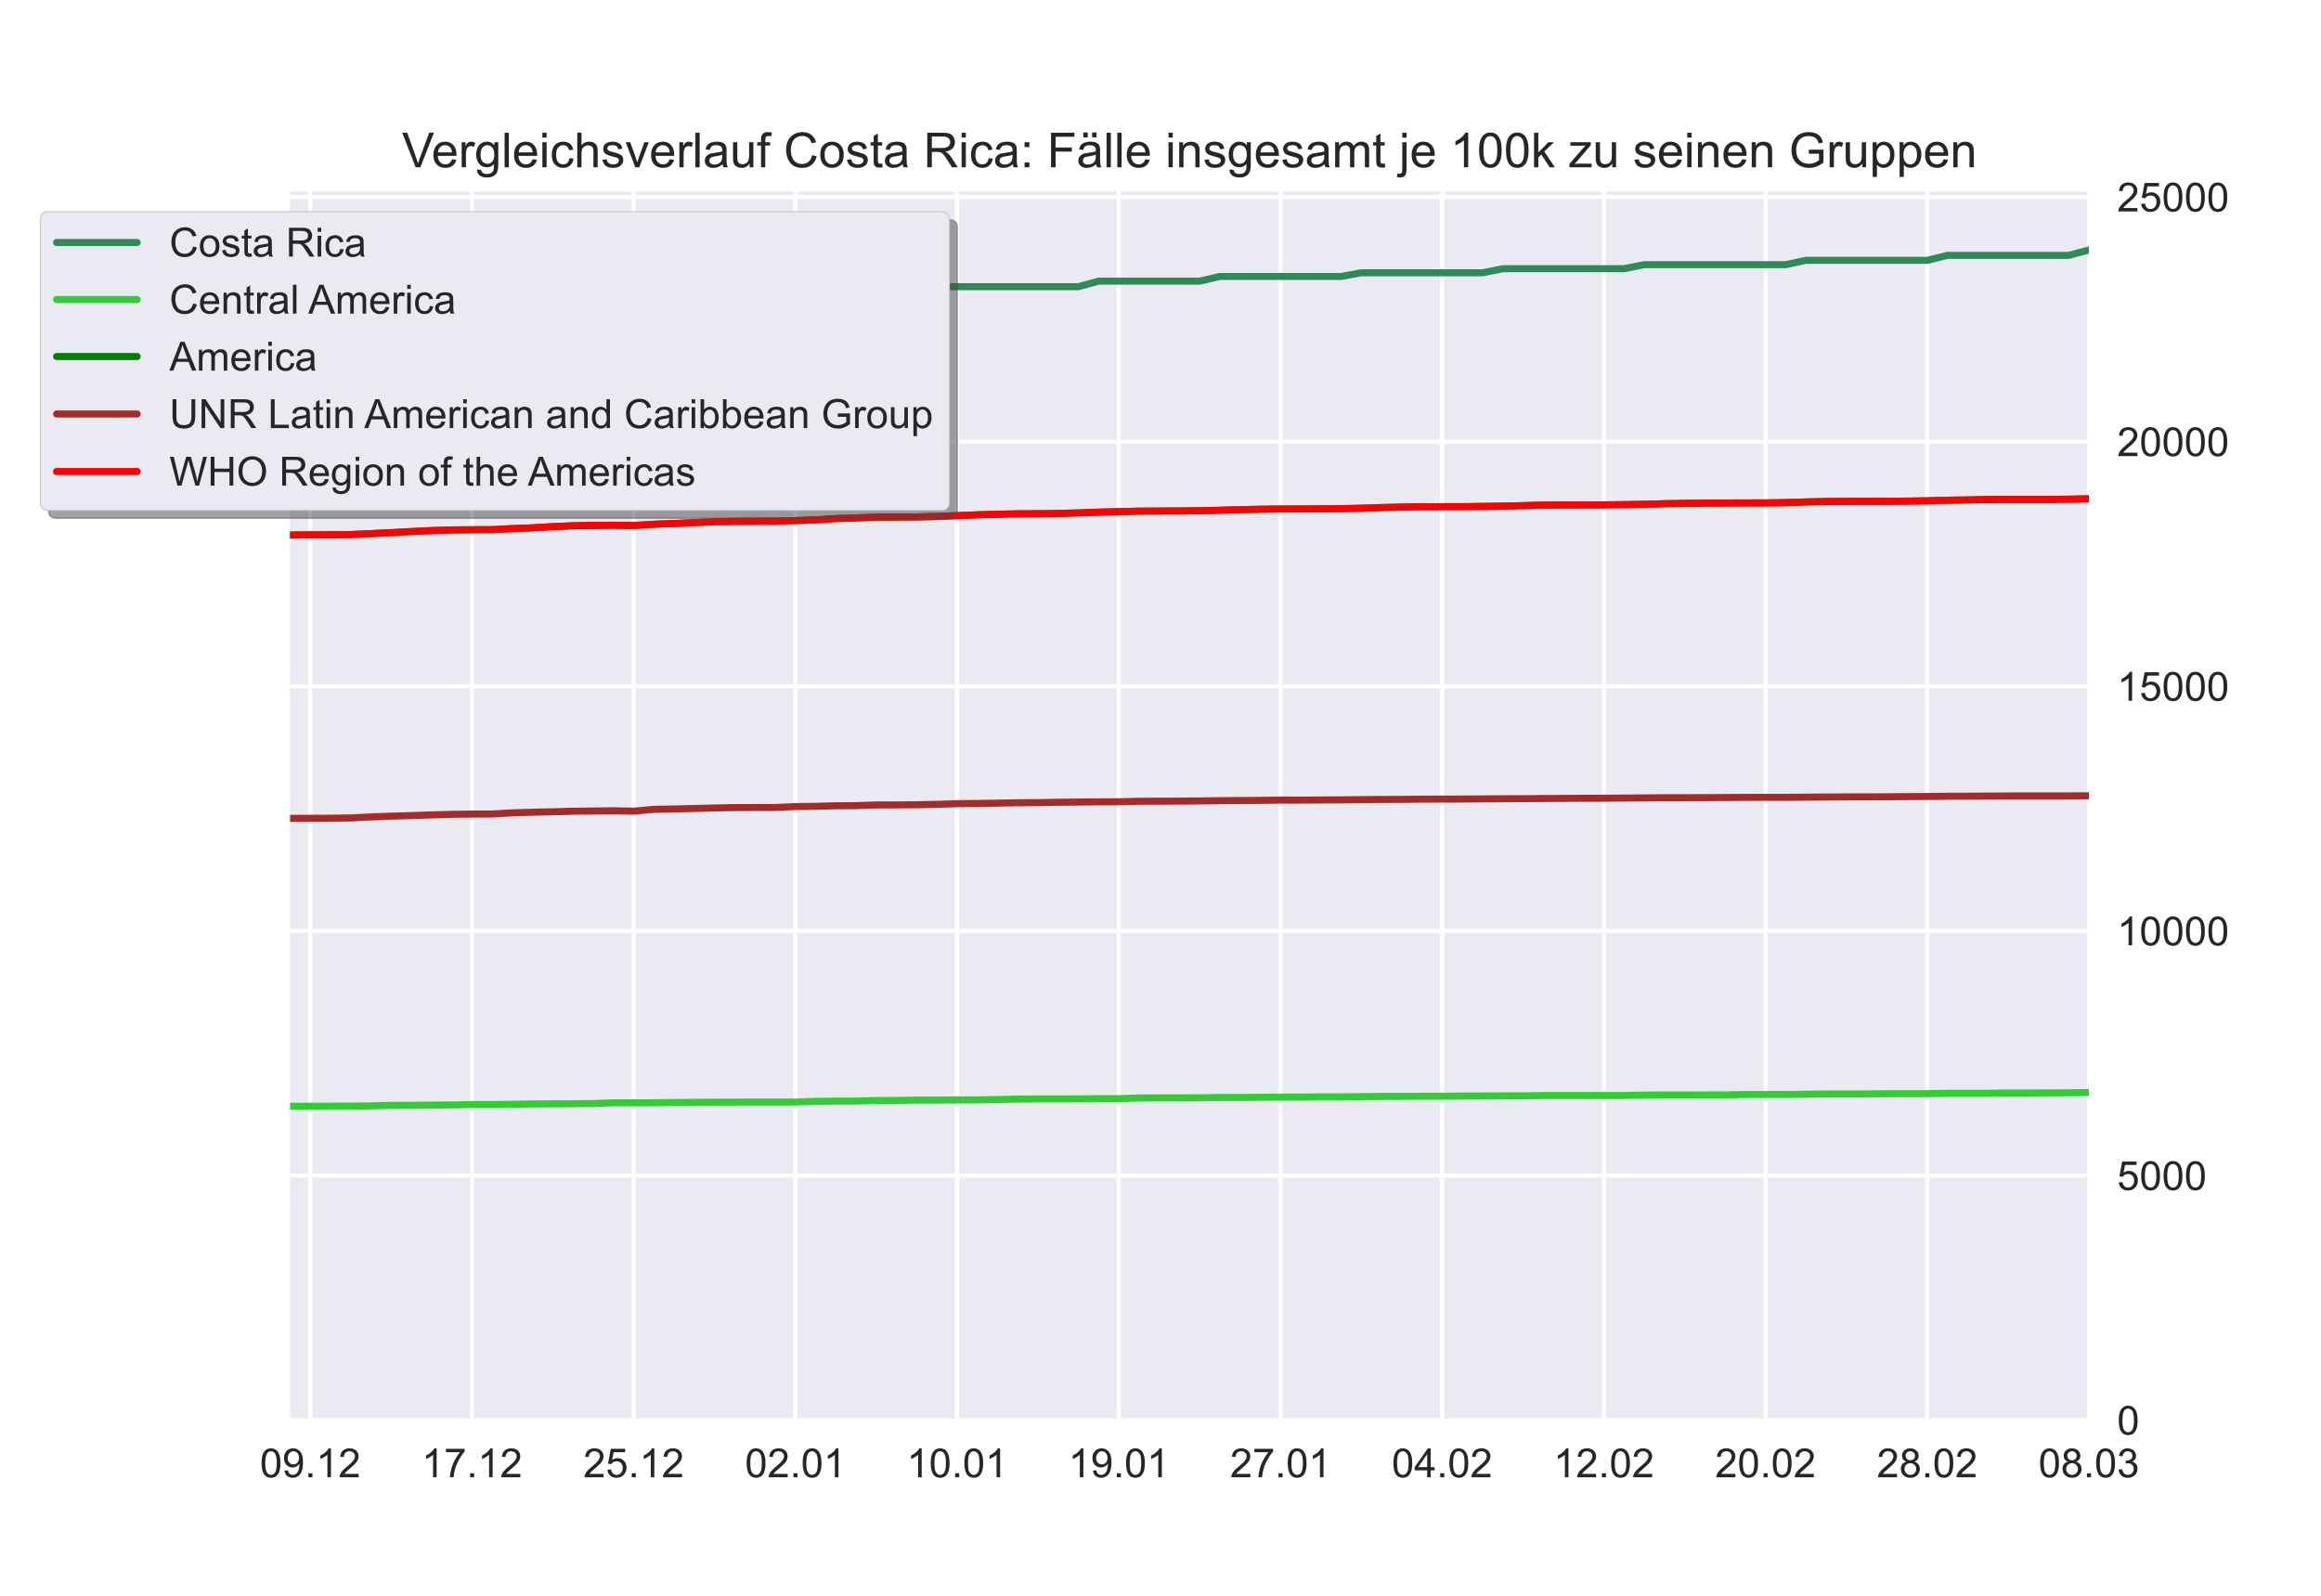 <?xml version="1.0" encoding="utf-8" standalone="no"?>
<!DOCTYPE svg PUBLIC "-//W3C//DTD SVG 1.1//EN"
  "http://www.w3.org/Graphics/SVG/1.1/DTD/svg11.dtd">
<!-- Created with matplotlib (https://matplotlib.org/) -->
<svg height="396pt" version="1.1" viewBox="0 0 576 396" width="576pt" xmlns="http://www.w3.org/2000/svg" xmlns:xlink="http://www.w3.org/1999/xlink">
 <defs>
  <style type="text/css">*{stroke-linecap:butt;stroke-linejoin:round;}</style>
 </defs>
 <g id="figure_1">
  <g id="patch_1">
   <path d="M 0 396 
L 576 396 
L 576 0 
L 0 0 
z
" style="fill:#ffffff;"/>
  </g>
  <g id="axes_1">
   <g id="patch_2">
    <path d="M 72 352.44 
L 518.4 352.44 
L 518.4 47.52 
L 72 47.52 
z
" style="fill:#eaeaf2;"/>
   </g>
   <g id="matplotlib.axis_1">
    <g id="xtick_1">
     <g id="line2d_1">
      <path clip-path="url(#paf684319ea)" d="M 77.016 352.44 
L 77.016 47.52 
" style="fill:none;stroke:#ffffff;stroke-linecap:round;"/>
     </g>
     <g id="line2d_2"/>
     <g id="text_1">
      <!-- 09.12 -->
      <g style="fill:#262626;" transform="translate(64.505 366.598)scale(0.1 -0.1)">
       <defs>
        <path d="M 4.156 35.297 
Q 4.156 48 6.766 55.734 
Q 9.375 63.484 14.516 67.672 
Q 19.672 71.875 27.484 71.875 
Q 33.25 71.875 37.594 69.547 
Q 41.938 67.234 44.766 62.859 
Q 47.609 58.5 49.219 52.219 
Q 50.828 45.953 50.828 35.297 
Q 50.828 22.703 48.234 14.969 
Q 45.656 7.234 40.5 3 
Q 35.359 -1.219 27.484 -1.219 
Q 17.141 -1.219 11.234 6.203 
Q 4.156 15.141 4.156 35.297 
z
M 13.188 35.297 
Q 13.188 17.672 17.312 11.828 
Q 21.438 6 27.484 6 
Q 33.547 6 37.672 11.859 
Q 41.797 17.719 41.797 35.297 
Q 41.797 52.984 37.672 58.781 
Q 33.547 64.594 27.391 64.594 
Q 21.344 64.594 17.719 59.469 
Q 13.188 52.938 13.188 35.297 
z
" id="ArialMT-48"/>
        <path d="M 5.469 16.547 
L 13.922 17.328 
Q 14.984 11.375 18.016 8.688 
Q 21.047 6 25.781 6 
Q 29.828 6 32.875 7.859 
Q 35.938 9.719 37.891 12.812 
Q 39.844 15.922 41.156 21.188 
Q 42.484 26.469 42.484 31.938 
Q 42.484 32.516 42.438 33.688 
Q 39.797 29.5 35.234 26.875 
Q 30.672 24.266 25.344 24.266 
Q 16.453 24.266 10.297 30.703 
Q 4.156 37.156 4.156 47.703 
Q 4.156 58.594 10.578 65.234 
Q 17 71.875 26.656 71.875 
Q 33.641 71.875 39.422 68.109 
Q 45.219 64.359 48.219 57.391 
Q 51.219 50.438 51.219 37.25 
Q 51.219 23.531 48.234 15.406 
Q 45.266 7.281 39.375 3.031 
Q 33.5 -1.219 25.594 -1.219 
Q 17.188 -1.219 11.859 3.438 
Q 6.547 8.109 5.469 16.547 
z
M 41.453 48.141 
Q 41.453 55.719 37.422 60.156 
Q 33.406 64.594 27.734 64.594 
Q 21.875 64.594 17.531 59.812 
Q 13.188 55.031 13.188 47.406 
Q 13.188 40.578 17.312 36.297 
Q 21.438 32.031 27.484 32.031 
Q 33.594 32.031 37.516 36.297 
Q 41.453 40.578 41.453 48.141 
z
" id="ArialMT-57"/>
        <path d="M 9.078 0 
L 9.078 10.016 
L 19.094 10.016 
L 19.094 0 
z
" id="ArialMT-46"/>
        <path d="M 37.25 0 
L 28.469 0 
L 28.469 56 
Q 25.297 52.984 20.141 49.953 
Q 14.984 46.922 10.891 45.406 
L 10.891 53.906 
Q 18.266 57.375 23.781 62.297 
Q 29.297 67.234 31.594 71.875 
L 37.25 71.875 
z
" id="ArialMT-49"/>
        <path d="M 50.344 8.453 
L 50.344 0 
L 3.031 0 
Q 2.938 3.172 4.047 6.109 
Q 5.859 10.938 9.828 15.625 
Q 13.812 20.312 21.344 26.469 
Q 33.016 36.031 37.109 41.625 
Q 41.219 47.219 41.219 52.203 
Q 41.219 57.422 37.469 61 
Q 33.734 64.594 27.734 64.594 
Q 21.391 64.594 17.578 60.781 
Q 13.766 56.984 13.719 50.25 
L 4.688 51.172 
Q 5.609 61.281 11.656 66.578 
Q 17.719 71.875 27.938 71.875 
Q 38.234 71.875 44.234 66.156 
Q 50.25 60.453 50.25 52 
Q 50.25 47.703 48.484 43.547 
Q 46.734 39.406 42.656 34.812 
Q 38.578 30.219 29.109 22.219 
Q 21.188 15.578 18.938 13.203 
Q 16.703 10.844 15.234 8.453 
z
" id="ArialMT-50"/>
       </defs>
       <use xlink:href="#ArialMT-48"/>
       <use x="55.615" xlink:href="#ArialMT-57"/>
       <use x="111.23" xlink:href="#ArialMT-46"/>
       <use x="139.014" xlink:href="#ArialMT-49"/>
       <use x="194.629" xlink:href="#ArialMT-50"/>
      </g>
     </g>
    </g>
    <g id="xtick_2">
     <g id="line2d_3">
      <path clip-path="url(#paf684319ea)" d="M 117.142 352.44 
L 117.142 47.52 
" style="fill:none;stroke:#ffffff;stroke-linecap:round;"/>
     </g>
     <g id="line2d_4"/>
     <g id="text_2">
      <!-- 17.12 -->
      <g style="fill:#262626;" transform="translate(104.631 366.598)scale(0.1 -0.1)">
       <defs>
        <path d="M 4.734 62.203 
L 4.734 70.656 
L 51.078 70.656 
L 51.078 63.812 
Q 44.234 56.547 37.516 44.484 
Q 30.812 32.422 27.156 19.672 
Q 24.516 10.688 23.781 0 
L 14.75 0 
Q 14.891 8.453 18.062 20.406 
Q 21.234 32.375 27.172 43.484 
Q 33.109 54.594 39.797 62.203 
z
" id="ArialMT-55"/>
       </defs>
       <use xlink:href="#ArialMT-49"/>
       <use x="55.615" xlink:href="#ArialMT-55"/>
       <use x="111.23" xlink:href="#ArialMT-46"/>
       <use x="139.014" xlink:href="#ArialMT-49"/>
       <use x="194.629" xlink:href="#ArialMT-50"/>
      </g>
     </g>
    </g>
    <g id="xtick_3">
     <g id="line2d_5">
      <path clip-path="url(#paf684319ea)" d="M 157.267 352.44 
L 157.267 47.52 
" style="fill:none;stroke:#ffffff;stroke-linecap:round;"/>
     </g>
     <g id="line2d_6"/>
     <g id="text_3">
      <!-- 25.12 -->
      <g style="fill:#262626;" transform="translate(144.756 366.598)scale(0.1 -0.1)">
       <defs>
        <path d="M 4.156 18.75 
L 13.375 19.531 
Q 14.406 12.797 18.141 9.391 
Q 21.875 6 27.156 6 
Q 33.5 6 37.891 10.781 
Q 42.281 15.578 42.281 23.484 
Q 42.281 31 38.062 35.344 
Q 33.844 39.703 27 39.703 
Q 22.75 39.703 19.328 37.766 
Q 15.922 35.844 13.969 32.766 
L 5.719 33.844 
L 12.641 70.609 
L 48.25 70.609 
L 48.25 62.203 
L 19.672 62.203 
L 15.828 42.969 
Q 22.266 47.469 29.344 47.469 
Q 38.719 47.469 45.156 40.969 
Q 51.609 34.469 51.609 24.266 
Q 51.609 14.547 45.953 7.469 
Q 39.062 -1.219 27.156 -1.219 
Q 17.391 -1.219 11.203 4.25 
Q 5.031 9.719 4.156 18.75 
z
" id="ArialMT-53"/>
       </defs>
       <use xlink:href="#ArialMT-50"/>
       <use x="55.615" xlink:href="#ArialMT-53"/>
       <use x="111.23" xlink:href="#ArialMT-46"/>
       <use x="139.014" xlink:href="#ArialMT-49"/>
       <use x="194.629" xlink:href="#ArialMT-50"/>
      </g>
     </g>
    </g>
    <g id="xtick_4">
     <g id="line2d_7">
      <path clip-path="url(#paf684319ea)" d="M 197.393 352.44 
L 197.393 47.52 
" style="fill:none;stroke:#ffffff;stroke-linecap:round;"/>
     </g>
     <g id="line2d_8"/>
     <g id="text_4">
      <!-- 02.01 -->
      <g style="fill:#262626;" transform="translate(184.882 366.598)scale(0.1 -0.1)">
       <use xlink:href="#ArialMT-48"/>
       <use x="55.615" xlink:href="#ArialMT-50"/>
       <use x="111.23" xlink:href="#ArialMT-46"/>
       <use x="139.014" xlink:href="#ArialMT-48"/>
       <use x="194.629" xlink:href="#ArialMT-49"/>
      </g>
     </g>
    </g>
    <g id="xtick_5">
     <g id="line2d_9">
      <path clip-path="url(#paf684319ea)" d="M 237.519 352.44 
L 237.519 47.52 
" style="fill:none;stroke:#ffffff;stroke-linecap:round;"/>
     </g>
     <g id="line2d_10"/>
     <g id="text_5">
      <!-- 10.01 -->
      <g style="fill:#262626;" transform="translate(225.008 366.598)scale(0.1 -0.1)">
       <use xlink:href="#ArialMT-49"/>
       <use x="55.615" xlink:href="#ArialMT-48"/>
       <use x="111.23" xlink:href="#ArialMT-46"/>
       <use x="139.014" xlink:href="#ArialMT-48"/>
       <use x="194.629" xlink:href="#ArialMT-49"/>
      </g>
     </g>
    </g>
    <g id="xtick_6">
     <g id="line2d_11">
      <path clip-path="url(#paf684319ea)" d="M 277.645 352.44 
L 277.645 47.52 
" style="fill:none;stroke:#ffffff;stroke-linecap:round;"/>
     </g>
     <g id="line2d_12"/>
     <g id="text_6">
      <!-- 19.01 -->
      <g style="fill:#262626;" transform="translate(265.134 366.598)scale(0.1 -0.1)">
       <use xlink:href="#ArialMT-49"/>
       <use x="55.615" xlink:href="#ArialMT-57"/>
       <use x="111.23" xlink:href="#ArialMT-46"/>
       <use x="139.014" xlink:href="#ArialMT-48"/>
       <use x="194.629" xlink:href="#ArialMT-49"/>
      </g>
     </g>
    </g>
    <g id="xtick_7">
     <g id="line2d_13">
      <path clip-path="url(#paf684319ea)" d="M 317.771 352.44 
L 317.771 47.52 
" style="fill:none;stroke:#ffffff;stroke-linecap:round;"/>
     </g>
     <g id="line2d_14"/>
     <g id="text_7">
      <!-- 27.01 -->
      <g style="fill:#262626;" transform="translate(305.26 366.598)scale(0.1 -0.1)">
       <use xlink:href="#ArialMT-50"/>
       <use x="55.615" xlink:href="#ArialMT-55"/>
       <use x="111.23" xlink:href="#ArialMT-46"/>
       <use x="139.014" xlink:href="#ArialMT-48"/>
       <use x="194.629" xlink:href="#ArialMT-49"/>
      </g>
     </g>
    </g>
    <g id="xtick_8">
     <g id="line2d_15">
      <path clip-path="url(#paf684319ea)" d="M 357.897 352.44 
L 357.897 47.52 
" style="fill:none;stroke:#ffffff;stroke-linecap:round;"/>
     </g>
     <g id="line2d_16"/>
     <g id="text_8">
      <!-- 04.02 -->
      <g style="fill:#262626;" transform="translate(345.386 366.598)scale(0.1 -0.1)">
       <defs>
        <path d="M 32.328 0 
L 32.328 17.141 
L 1.266 17.141 
L 1.266 25.203 
L 33.938 71.578 
L 41.109 71.578 
L 41.109 25.203 
L 50.781 25.203 
L 50.781 17.141 
L 41.109 17.141 
L 41.109 0 
z
M 32.328 25.203 
L 32.328 57.469 
L 9.906 25.203 
z
" id="ArialMT-52"/>
       </defs>
       <use xlink:href="#ArialMT-48"/>
       <use x="55.615" xlink:href="#ArialMT-52"/>
       <use x="111.23" xlink:href="#ArialMT-46"/>
       <use x="139.014" xlink:href="#ArialMT-48"/>
       <use x="194.629" xlink:href="#ArialMT-50"/>
      </g>
     </g>
    </g>
    <g id="xtick_9">
     <g id="line2d_17">
      <path clip-path="url(#paf684319ea)" d="M 398.022 352.44 
L 398.022 47.52 
" style="fill:none;stroke:#ffffff;stroke-linecap:round;"/>
     </g>
     <g id="line2d_18"/>
     <g id="text_9">
      <!-- 12.02 -->
      <g style="fill:#262626;" transform="translate(385.512 366.598)scale(0.1 -0.1)">
       <use xlink:href="#ArialMT-49"/>
       <use x="55.615" xlink:href="#ArialMT-50"/>
       <use x="111.23" xlink:href="#ArialMT-46"/>
       <use x="139.014" xlink:href="#ArialMT-48"/>
       <use x="194.629" xlink:href="#ArialMT-50"/>
      </g>
     </g>
    </g>
    <g id="xtick_10">
     <g id="line2d_19">
      <path clip-path="url(#paf684319ea)" d="M 438.148 352.44 
L 438.148 47.52 
" style="fill:none;stroke:#ffffff;stroke-linecap:round;"/>
     </g>
     <g id="line2d_20"/>
     <g id="text_10">
      <!-- 20.02 -->
      <g style="fill:#262626;" transform="translate(425.637 366.598)scale(0.1 -0.1)">
       <use xlink:href="#ArialMT-50"/>
       <use x="55.615" xlink:href="#ArialMT-48"/>
       <use x="111.23" xlink:href="#ArialMT-46"/>
       <use x="139.014" xlink:href="#ArialMT-48"/>
       <use x="194.629" xlink:href="#ArialMT-50"/>
      </g>
     </g>
    </g>
    <g id="xtick_11">
     <g id="line2d_21">
      <path clip-path="url(#paf684319ea)" d="M 478.274 352.44 
L 478.274 47.52 
" style="fill:none;stroke:#ffffff;stroke-linecap:round;"/>
     </g>
     <g id="line2d_22"/>
     <g id="text_11">
      <!-- 28.02 -->
      <g style="fill:#262626;" transform="translate(465.763 366.598)scale(0.1 -0.1)">
       <defs>
        <path d="M 17.672 38.812 
Q 12.203 40.828 9.562 44.531 
Q 6.938 48.25 6.938 53.422 
Q 6.938 61.234 12.547 66.547 
Q 18.172 71.875 27.484 71.875 
Q 36.859 71.875 42.578 66.422 
Q 48.297 60.984 48.297 53.172 
Q 48.297 48.188 45.672 44.5 
Q 43.062 40.828 37.75 38.812 
Q 44.344 36.672 47.781 31.875 
Q 51.219 27.094 51.219 20.453 
Q 51.219 11.281 44.719 5.031 
Q 38.234 -1.219 27.641 -1.219 
Q 17.047 -1.219 10.547 5.047 
Q 4.047 11.328 4.047 20.703 
Q 4.047 27.688 7.594 32.391 
Q 11.141 37.109 17.672 38.812 
z
M 15.922 53.719 
Q 15.922 48.641 19.188 45.406 
Q 22.469 42.188 27.688 42.188 
Q 32.766 42.188 36.016 45.375 
Q 39.266 48.578 39.266 53.219 
Q 39.266 58.062 35.906 61.359 
Q 32.562 64.656 27.594 64.656 
Q 22.562 64.656 19.234 61.422 
Q 15.922 58.203 15.922 53.719 
z
M 13.094 20.656 
Q 13.094 16.891 14.875 13.375 
Q 16.656 9.859 20.172 7.922 
Q 23.688 6 27.734 6 
Q 34.031 6 38.125 10.047 
Q 42.234 14.109 42.234 20.359 
Q 42.234 26.703 38.016 30.859 
Q 33.797 35.016 27.438 35.016 
Q 21.234 35.016 17.156 30.906 
Q 13.094 26.812 13.094 20.656 
z
" id="ArialMT-56"/>
       </defs>
       <use xlink:href="#ArialMT-50"/>
       <use x="55.615" xlink:href="#ArialMT-56"/>
       <use x="111.23" xlink:href="#ArialMT-46"/>
       <use x="139.014" xlink:href="#ArialMT-48"/>
       <use x="194.629" xlink:href="#ArialMT-50"/>
      </g>
     </g>
    </g>
    <g id="xtick_12">
     <g id="line2d_23">
      <path clip-path="url(#paf684319ea)" d="M 518.4 352.44 
L 518.4 47.52 
" style="fill:none;stroke:#ffffff;stroke-linecap:round;"/>
     </g>
     <g id="line2d_24"/>
     <g id="text_12">
      <!-- 08.03 -->
      <g style="fill:#262626;" transform="translate(505.889 366.598)scale(0.1 -0.1)">
       <defs>
        <path d="M 4.203 18.891 
L 12.984 20.062 
Q 14.5 12.594 18.141 9.297 
Q 21.781 6 27 6 
Q 33.203 6 37.469 10.297 
Q 41.75 14.594 41.75 20.953 
Q 41.75 27 37.797 30.922 
Q 33.844 34.859 27.734 34.859 
Q 25.25 34.859 21.531 33.891 
L 22.516 41.609 
Q 23.391 41.5 23.922 41.5 
Q 29.547 41.5 34.031 44.422 
Q 38.531 47.359 38.531 53.469 
Q 38.531 58.297 35.25 61.469 
Q 31.984 64.656 26.812 64.656 
Q 21.688 64.656 18.266 61.422 
Q 14.844 58.203 13.875 51.766 
L 5.078 53.328 
Q 6.688 62.156 12.391 67.016 
Q 18.109 71.875 26.609 71.875 
Q 32.469 71.875 37.391 69.359 
Q 42.328 66.844 44.938 62.5 
Q 47.562 58.156 47.562 53.266 
Q 47.562 48.641 45.062 44.828 
Q 42.578 41.016 37.703 38.766 
Q 44.047 37.312 47.562 32.688 
Q 51.078 28.078 51.078 21.141 
Q 51.078 11.766 44.234 5.25 
Q 37.406 -1.266 26.953 -1.266 
Q 17.531 -1.266 11.297 4.344 
Q 5.078 9.969 4.203 18.891 
z
" id="ArialMT-51"/>
       </defs>
       <use xlink:href="#ArialMT-48"/>
       <use x="55.615" xlink:href="#ArialMT-56"/>
       <use x="111.23" xlink:href="#ArialMT-46"/>
       <use x="139.014" xlink:href="#ArialMT-48"/>
       <use x="194.629" xlink:href="#ArialMT-51"/>
      </g>
     </g>
    </g>
   </g>
   <g id="matplotlib.axis_2">
    <g id="ytick_1">
     <g id="line2d_25">
      <path clip-path="url(#paf684319ea)" d="M 72 352.44 
L 518.4 352.44 
" style="fill:none;stroke:#ffffff;stroke-linecap:round;"/>
     </g>
     <g id="line2d_26"/>
     <g id="text_13">
      <!-- 0 -->
      <g style="fill:#262626;" transform="translate(525.4 356.019)scale(0.1 -0.1)">
       <use xlink:href="#ArialMT-48"/>
      </g>
     </g>
    </g>
    <g id="ytick_2">
     <g id="line2d_27">
      <path clip-path="url(#paf684319ea)" d="M 72 291.73 
L 518.4 291.73 
" style="fill:none;stroke:#ffffff;stroke-linecap:round;"/>
     </g>
     <g id="line2d_28"/>
     <g id="text_14">
      <!-- 5000 -->
      <g style="fill:#262626;" transform="translate(525.4 295.309)scale(0.1 -0.1)">
       <use xlink:href="#ArialMT-53"/>
       <use x="55.615" xlink:href="#ArialMT-48"/>
       <use x="111.23" xlink:href="#ArialMT-48"/>
       <use x="166.846" xlink:href="#ArialMT-48"/>
      </g>
     </g>
    </g>
    <g id="ytick_3">
     <g id="line2d_29">
      <path clip-path="url(#paf684319ea)" d="M 72 231.02 
L 518.4 231.02 
" style="fill:none;stroke:#ffffff;stroke-linecap:round;"/>
     </g>
     <g id="line2d_30"/>
     <g id="text_15">
      <!-- 10000 -->
      <g style="fill:#262626;" transform="translate(525.4 234.599)scale(0.1 -0.1)">
       <use xlink:href="#ArialMT-49"/>
       <use x="55.615" xlink:href="#ArialMT-48"/>
       <use x="111.23" xlink:href="#ArialMT-48"/>
       <use x="166.846" xlink:href="#ArialMT-48"/>
       <use x="222.461" xlink:href="#ArialMT-48"/>
      </g>
     </g>
    </g>
    <g id="ytick_4">
     <g id="line2d_31">
      <path clip-path="url(#paf684319ea)" d="M 72 170.311 
L 518.4 170.311 
" style="fill:none;stroke:#ffffff;stroke-linecap:round;"/>
     </g>
     <g id="line2d_32"/>
     <g id="text_16">
      <!-- 15000 -->
      <g style="fill:#262626;" transform="translate(525.4 173.89)scale(0.1 -0.1)">
       <use xlink:href="#ArialMT-49"/>
       <use x="55.615" xlink:href="#ArialMT-53"/>
       <use x="111.23" xlink:href="#ArialMT-48"/>
       <use x="166.846" xlink:href="#ArialMT-48"/>
       <use x="222.461" xlink:href="#ArialMT-48"/>
      </g>
     </g>
    </g>
    <g id="ytick_5">
     <g id="line2d_33">
      <path clip-path="url(#paf684319ea)" d="M 72 109.601 
L 518.4 109.601 
" style="fill:none;stroke:#ffffff;stroke-linecap:round;"/>
     </g>
     <g id="line2d_34"/>
     <g id="text_17">
      <!-- 20000 -->
      <g style="fill:#262626;" transform="translate(525.4 113.18)scale(0.1 -0.1)">
       <use xlink:href="#ArialMT-50"/>
       <use x="55.615" xlink:href="#ArialMT-48"/>
       <use x="111.23" xlink:href="#ArialMT-48"/>
       <use x="166.846" xlink:href="#ArialMT-48"/>
       <use x="222.461" xlink:href="#ArialMT-48"/>
      </g>
     </g>
    </g>
    <g id="ytick_6">
     <g id="line2d_35">
      <path clip-path="url(#paf684319ea)" d="M 72 48.891 
L 518.4 48.891 
" style="fill:none;stroke:#ffffff;stroke-linecap:round;"/>
     </g>
     <g id="line2d_36"/>
     <g id="text_18">
      <!-- 25000 -->
      <g style="fill:#262626;" transform="translate(525.4 52.47)scale(0.1 -0.1)">
       <use xlink:href="#ArialMT-50"/>
       <use x="55.615" xlink:href="#ArialMT-53"/>
       <use x="111.23" xlink:href="#ArialMT-48"/>
       <use x="166.846" xlink:href="#ArialMT-48"/>
       <use x="222.461" xlink:href="#ArialMT-48"/>
      </g>
     </g>
    </g>
   </g>
   <g id="line2d_37">
    <path clip-path="url(#paf684319ea)" d="M 72 76.638 
L 77.016 76.638 
L 82.031 76.638 
L 87.047 76.638 
L 92.063 76.638 
L 97.079 75.785 
L 102.094 75.785 
L 107.11 75.785 
L 112.126 75.785 
L 117.142 75.785 
L 122.157 75.785 
L 127.173 75.785 
L 132.189 74.818 
L 137.204 74.818 
L 142.22 74.818 
L 147.236 73.572 
L 152.252 73.572 
L 157.267 73.572 
L 162.283 73.572 
L 167.299 73.572 
L 172.315 73.572 
L 177.33 73.572 
L 182.346 73.572 
L 187.362 73.572 
L 192.378 73.572 
L 197.393 73.572 
L 202.409 72.334 
L 207.425 72.334 
L 212.44 72.334 
L 217.456 71.144 
L 222.472 71.144 
L 227.488 71.144 
L 232.503 71.144 
L 237.519 71.144 
L 242.535 71.144 
L 247.551 71.144 
L 252.566 71.144 
L 257.582 71.144 
L 262.598 71.144 
L 267.613 71.144 
L 272.629 69.772 
L 277.645 69.772 
L 282.661 69.772 
L 287.676 69.772 
L 292.692 69.772 
L 297.708 69.772 
L 302.724 68.606 
L 307.739 68.606 
L 312.755 68.606 
L 317.771 68.606 
L 322.787 68.606 
L 327.802 68.606 
L 332.818 68.606 
L 337.834 67.693 
L 342.849 67.693 
L 347.865 67.693 
L 352.881 67.693 
L 357.897 67.693 
L 362.912 67.693 
L 367.928 67.693 
L 372.944 66.685 
L 377.96 66.685 
L 382.975 66.685 
L 387.991 66.685 
L 393.007 66.685 
L 398.022 66.685 
L 403.038 66.685 
L 408.054 65.675 
L 413.07 65.675 
L 418.085 65.675 
L 423.101 65.675 
L 428.117 65.675 
L 433.133 65.675 
L 438.148 65.675 
L 443.164 65.675 
L 448.18 64.601 
L 453.196 64.601 
L 458.211 64.601 
L 463.227 64.601 
L 468.243 64.601 
L 473.258 64.601 
L 478.274 64.601 
L 483.29 63.375 
L 488.306 63.375 
L 493.321 63.375 
L 498.337 63.375 
L 503.353 63.375 
L 508.369 63.375 
L 513.384 63.375 
L 518.4 62.04 
" style="fill:none;stroke:#2e8b57;stroke-linecap:round;stroke-width:1.75;"/>
   </g>
   <g id="line2d_38">
    <path clip-path="url(#paf684319ea)" d="M 72 274.533 
L 77.016 274.52 
L 82.031 274.506 
L 87.047 274.5 
L 92.063 274.428 
L 97.079 274.304 
L 102.094 274.285 
L 107.11 274.224 
L 112.126 274.205 
L 117.142 274.092 
L 122.157 274.088 
L 127.173 274.036 
L 132.189 273.948 
L 137.204 273.92 
L 142.22 273.901 
L 147.236 273.849 
L 152.252 273.671 
L 157.267 273.669 
L 162.283 273.66 
L 167.299 273.591 
L 172.315 273.539 
L 177.33 273.507 
L 182.346 273.495 
L 187.362 273.489 
L 192.378 273.488 
L 197.393 273.487 
L 202.409 273.304 
L 207.425 273.249 
L 212.44 273.233 
L 217.456 273.097 
L 222.472 273.086 
L 227.488 272.996 
L 232.503 272.994 
L 237.519 272.967 
L 242.535 272.954 
L 247.551 272.845 
L 252.566 272.751 
L 257.582 272.71 
L 262.598 272.702 
L 267.613 272.688 
L 272.629 272.643 
L 277.645 272.636 
L 282.661 272.477 
L 287.676 272.442 
L 292.692 272.435 
L 297.708 272.424 
L 302.724 272.345 
L 307.739 272.338 
L 312.755 272.295 
L 317.771 272.256 
L 322.787 272.253 
L 327.802 272.189 
L 332.818 272.188 
L 337.834 272.145 
L 342.849 272.079 
L 347.865 272.074 
L 352.881 272.044 
L 357.897 272.041 
L 362.912 271.983 
L 367.928 271.976 
L 372.944 271.941 
L 377.96 271.933 
L 382.975 271.861 
L 387.991 271.857 
L 393.007 271.857 
L 398.022 271.854 
L 403.038 271.851 
L 408.054 271.754 
L 413.07 271.719 
L 418.085 271.713 
L 423.101 271.71 
L 428.117 271.708 
L 433.133 271.604 
L 438.148 271.604 
L 443.164 271.594 
L 448.18 271.531 
L 453.196 271.47 
L 458.211 271.468 
L 463.227 271.465 
L 468.243 271.406 
L 473.258 271.404 
L 478.274 271.398 
L 483.29 271.301 
L 488.306 271.299 
L 493.321 271.297 
L 498.337 271.224 
L 503.353 271.22 
L 508.369 271.217 
L 513.384 271.184 
L 518.4 271.112 
" style="fill:none;stroke:#32cd32;stroke-linecap:round;stroke-width:1.75;"/>
   </g>
   <g id="line2d_39">
    <path clip-path="url(#paf684319ea)" d="M 72 132.792 
L 77.016 132.731 
L 82.031 132.712 
L 87.047 132.659 
L 92.063 132.428 
L 97.079 132.184 
L 102.094 131.911 
L 107.11 131.665 
L 112.126 131.505 
L 117.142 131.46 
L 122.157 131.439 
L 127.173 131.176 
L 132.189 130.98 
L 137.204 130.687 
L 142.22 130.473 
L 147.236 130.387 
L 152.252 130.339 
L 157.267 130.403 
L 162.283 130.096 
L 167.299 129.903 
L 172.315 129.69 
L 177.33 129.484 
L 182.346 129.379 
L 187.362 129.356 
L 192.378 129.342 
L 197.393 129.192 
L 202.409 129.014 
L 207.425 128.689 
L 212.44 128.527 
L 217.456 128.335 
L 222.472 128.32 
L 227.488 128.284 
L 232.503 128.168 
L 237.519 127.963 
L 242.535 127.754 
L 247.551 127.621 
L 252.566 127.51 
L 257.582 127.489 
L 262.598 127.42 
L 267.613 127.285 
L 272.629 127.095 
L 277.645 126.97 
L 282.661 126.845 
L 287.676 126.822 
L 292.692 126.812 
L 297.708 126.74 
L 302.724 126.626 
L 307.739 126.477 
L 312.755 126.376 
L 317.771 126.315 
L 322.787 126.306 
L 327.802 126.284 
L 332.818 126.223 
L 337.834 126.127 
L 342.849 125.952 
L 347.865 125.845 
L 352.881 125.754 
L 357.897 125.744 
L 362.912 125.729 
L 367.928 125.677 
L 372.944 125.6 
L 377.96 125.483 
L 382.975 125.354 
L 387.991 125.321 
L 393.007 125.297 
L 398.022 125.286 
L 403.038 125.228 
L 408.054 125.144 
L 413.07 125.005 
L 418.085 124.92 
L 423.101 124.858 
L 428.117 124.831 
L 433.133 124.809 
L 438.148 124.801 
L 443.164 124.723 
L 448.18 124.563 
L 453.196 124.462 
L 458.211 124.426 
L 463.227 124.418 
L 468.243 124.403 
L 473.258 124.356 
L 478.274 124.281 
L 483.29 124.135 
L 488.306 124.061 
L 493.321 123.961 
L 498.337 123.942 
L 503.353 123.942 
L 508.369 123.932 
L 513.384 123.879 
L 518.4 123.781 
" style="fill:none;stroke:#008000;stroke-linecap:round;stroke-width:1.75;"/>
   </g>
   <g id="line2d_40">
    <path clip-path="url(#paf684319ea)" d="M 72 203.087 
L 77.016 203.064 
L 82.031 203.049 
L 87.047 202.976 
L 92.063 202.725 
L 97.079 202.538 
L 102.094 202.393 
L 107.11 202.223 
L 112.126 202.079 
L 117.142 202.024 
L 122.157 202.004 
L 127.173 201.71 
L 132.189 201.559 
L 137.204 201.447 
L 142.22 201.309 
L 147.236 201.257 
L 152.252 201.194 
L 157.267 201.3 
L 162.283 200.845 
L 167.299 200.751 
L 172.315 200.632 
L 177.33 200.508 
L 182.346 200.41 
L 187.362 200.392 
L 192.378 200.378 
L 197.393 200.159 
L 202.409 200.095 
L 207.425 199.959 
L 212.44 199.93 
L 217.456 199.757 
L 222.472 199.746 
L 227.488 199.702 
L 232.503 199.608 
L 237.519 199.446 
L 242.535 199.383 
L 247.551 199.305 
L 252.566 199.206 
L 257.582 199.18 
L 262.598 199.091 
L 267.613 199.034 
L 272.629 198.98 
L 277.645 198.968 
L 282.661 198.844 
L 287.676 198.818 
L 292.692 198.81 
L 297.708 198.76 
L 302.724 198.688 
L 307.739 198.649 
L 312.755 198.619 
L 317.771 198.557 
L 322.787 198.551 
L 327.802 198.524 
L 332.818 198.485 
L 337.834 198.439 
L 342.849 198.385 
L 347.865 198.379 
L 352.881 198.31 
L 357.897 198.302 
L 362.912 198.284 
L 367.928 198.251 
L 372.944 198.22 
L 377.96 198.194 
L 382.975 198.156 
L 387.991 198.128 
L 393.007 198.099 
L 398.022 198.09 
L 403.038 198.044 
L 408.054 198.004 
L 413.07 197.956 
L 418.085 197.952 
L 423.101 197.945 
L 428.117 197.909 
L 433.133 197.878 
L 438.148 197.872 
L 443.164 197.865 
L 448.18 197.826 
L 453.196 197.783 
L 458.211 197.752 
L 463.227 197.745 
L 468.243 197.725 
L 473.258 197.686 
L 478.274 197.652 
L 483.29 197.596 
L 488.306 197.592 
L 493.321 197.548 
L 498.337 197.522 
L 503.353 197.516 
L 508.369 197.519 
L 513.384 197.505 
L 518.4 197.475 
" style="fill:none;stroke:#a52a2a;stroke-linecap:round;stroke-width:1.75;"/>
   </g>
   <g id="line2d_41">
    <path clip-path="url(#paf684319ea)" d="M 72 132.792 
L 77.016 132.731 
L 82.031 132.712 
L 87.047 132.659 
L 92.063 132.428 
L 97.079 132.184 
L 102.094 131.911 
L 107.11 131.665 
L 112.126 131.505 
L 117.142 131.46 
L 122.157 131.439 
L 127.173 131.176 
L 132.189 130.98 
L 137.204 130.687 
L 142.22 130.473 
L 147.236 130.387 
L 152.252 130.339 
L 157.267 130.403 
L 162.283 130.096 
L 167.299 129.903 
L 172.315 129.69 
L 177.33 129.484 
L 182.346 129.379 
L 187.362 129.356 
L 192.378 129.342 
L 197.393 129.192 
L 202.409 129.014 
L 207.425 128.689 
L 212.44 128.527 
L 217.456 128.335 
L 222.472 128.32 
L 227.488 128.284 
L 232.503 128.168 
L 237.519 127.963 
L 242.535 127.754 
L 247.551 127.621 
L 252.566 127.51 
L 257.582 127.489 
L 262.598 127.42 
L 267.613 127.285 
L 272.629 127.095 
L 277.645 126.97 
L 282.661 126.845 
L 287.676 126.822 
L 292.692 126.812 
L 297.708 126.74 
L 302.724 126.626 
L 307.739 126.477 
L 312.755 126.376 
L 317.771 126.315 
L 322.787 126.306 
L 327.802 126.284 
L 332.818 126.223 
L 337.834 126.127 
L 342.849 125.952 
L 347.865 125.845 
L 352.881 125.754 
L 357.897 125.744 
L 362.912 125.729 
L 367.928 125.677 
L 372.944 125.6 
L 377.96 125.483 
L 382.975 125.354 
L 387.991 125.321 
L 393.007 125.297 
L 398.022 125.286 
L 403.038 125.228 
L 408.054 125.144 
L 413.07 125.005 
L 418.085 124.92 
L 423.101 124.858 
L 428.117 124.831 
L 433.133 124.809 
L 438.148 124.801 
L 443.164 124.723 
L 448.18 124.563 
L 453.196 124.462 
L 458.211 124.426 
L 463.227 124.418 
L 468.243 124.403 
L 473.258 124.356 
L 478.274 124.281 
L 483.29 124.135 
L 488.306 124.061 
L 493.321 123.961 
L 498.337 123.942 
L 503.353 123.942 
L 508.369 123.932 
L 513.384 123.879 
L 518.4 123.781 
" style="fill:none;stroke:#ff0000;stroke-linecap:round;stroke-width:1.75;"/>
   </g>
   <g id="patch_3">
    <path d="M 72 352.44 
L 72 47.52 
" style="fill:none;"/>
   </g>
   <g id="patch_4">
    <path d="M 518.4 352.44 
L 518.4 47.52 
" style="fill:none;"/>
   </g>
   <g id="patch_5">
    <path d="M 72 352.44 
L 518.4 352.44 
" style="fill:none;"/>
   </g>
   <g id="patch_6">
    <path d="M 72 47.52 
L 518.4 47.52 
" style="fill:none;"/>
   </g>
   <g id="text_19">
    <!-- Vergleichsverlauf Costa Rica: Fälle insgesamt je 100k zu seinen Gruppen -->
    <g style="fill:#262626;" transform="translate(99.774 41.52)scale(0.12 -0.12)">
     <defs>
      <path d="M 28.172 0 
L 0.438 71.578 
L 10.688 71.578 
L 29.297 19.578 
Q 31.547 13.328 33.062 7.859 
Q 34.719 13.719 36.922 19.578 
L 56.25 71.578 
L 65.922 71.578 
L 37.891 0 
z
" id="ArialMT-86"/>
      <path d="M 42.094 16.703 
L 51.172 15.578 
Q 49.031 7.625 43.219 3.219 
Q 37.406 -1.172 28.375 -1.172 
Q 17 -1.172 10.328 5.828 
Q 3.656 12.844 3.656 25.484 
Q 3.656 38.578 10.391 45.797 
Q 17.141 53.031 27.875 53.031 
Q 38.281 53.031 44.875 45.953 
Q 51.469 38.875 51.469 26.031 
Q 51.469 25.25 51.422 23.688 
L 12.75 23.688 
Q 13.234 15.141 17.578 10.594 
Q 21.922 6.062 28.422 6.062 
Q 33.25 6.062 36.672 8.594 
Q 40.094 11.141 42.094 16.703 
z
M 13.234 30.906 
L 42.188 30.906 
Q 41.609 37.453 38.875 40.719 
Q 34.672 45.797 27.984 45.797 
Q 21.922 45.797 17.797 41.75 
Q 13.672 37.703 13.234 30.906 
z
" id="ArialMT-101"/>
      <path d="M 6.5 0 
L 6.5 51.859 
L 14.406 51.859 
L 14.406 44 
Q 17.438 49.516 20 51.266 
Q 22.562 53.031 25.641 53.031 
Q 30.078 53.031 34.672 50.203 
L 31.641 42.047 
Q 28.422 43.953 25.203 43.953 
Q 22.312 43.953 20.016 42.219 
Q 17.719 40.484 16.75 37.406 
Q 15.281 32.719 15.281 27.156 
L 15.281 0 
z
" id="ArialMT-114"/>
      <path d="M 4.984 -4.297 
L 13.531 -5.562 
Q 14.062 -9.516 16.5 -11.328 
Q 19.781 -13.766 25.438 -13.766 
Q 31.547 -13.766 34.859 -11.328 
Q 38.188 -8.891 39.359 -4.5 
Q 40.047 -1.812 39.984 6.781 
Q 34.234 0 25.641 0 
Q 14.938 0 9.078 7.719 
Q 3.219 15.438 3.219 26.219 
Q 3.219 33.641 5.906 39.906 
Q 8.594 46.188 13.688 49.609 
Q 18.797 53.031 25.688 53.031 
Q 34.859 53.031 40.828 45.609 
L 40.828 51.859 
L 48.922 51.859 
L 48.922 7.031 
Q 48.922 -5.078 46.453 -10.125 
Q 44 -15.188 38.641 -18.109 
Q 33.297 -21.047 25.484 -21.047 
Q 16.219 -21.047 10.5 -16.875 
Q 4.781 -12.703 4.984 -4.297 
z
M 12.25 26.859 
Q 12.25 16.656 16.297 11.969 
Q 20.359 7.281 26.469 7.281 
Q 32.516 7.281 36.609 11.938 
Q 40.719 16.609 40.719 26.562 
Q 40.719 36.078 36.5 40.906 
Q 32.281 45.75 26.312 45.75 
Q 20.453 45.75 16.344 40.984 
Q 12.25 36.234 12.25 26.859 
z
" id="ArialMT-103"/>
      <path d="M 6.391 0 
L 6.391 71.578 
L 15.188 71.578 
L 15.188 0 
z
" id="ArialMT-108"/>
      <path d="M 6.641 61.469 
L 6.641 71.578 
L 15.438 71.578 
L 15.438 61.469 
z
M 6.641 0 
L 6.641 51.859 
L 15.438 51.859 
L 15.438 0 
z
" id="ArialMT-105"/>
      <path d="M 40.438 19 
L 49.078 17.875 
Q 47.656 8.938 41.812 3.875 
Q 35.984 -1.172 27.484 -1.172 
Q 16.844 -1.172 10.375 5.781 
Q 3.906 12.75 3.906 25.734 
Q 3.906 34.125 6.688 40.422 
Q 9.469 46.734 15.156 49.875 
Q 20.844 53.031 27.547 53.031 
Q 35.984 53.031 41.359 48.75 
Q 46.734 44.484 48.25 36.625 
L 39.703 35.297 
Q 38.484 40.531 35.375 43.156 
Q 32.281 45.797 27.875 45.797 
Q 21.234 45.797 17.078 41.031 
Q 12.938 36.281 12.938 25.984 
Q 12.938 15.531 16.938 10.797 
Q 20.953 6.062 27.391 6.062 
Q 32.562 6.062 36.031 9.234 
Q 39.5 12.406 40.438 19 
z
" id="ArialMT-99"/>
      <path d="M 6.594 0 
L 6.594 71.578 
L 15.375 71.578 
L 15.375 45.906 
Q 21.531 53.031 30.906 53.031 
Q 36.672 53.031 40.922 50.75 
Q 45.172 48.484 47 44.484 
Q 48.828 40.484 48.828 32.859 
L 48.828 0 
L 40.047 0 
L 40.047 32.859 
Q 40.047 39.453 37.188 42.453 
Q 34.328 45.453 29.109 45.453 
Q 25.203 45.453 21.75 43.422 
Q 18.312 41.406 16.844 37.938 
Q 15.375 34.469 15.375 28.375 
L 15.375 0 
z
" id="ArialMT-104"/>
      <path d="M 3.078 15.484 
L 11.766 16.844 
Q 12.5 11.625 15.844 8.844 
Q 19.188 6.062 25.203 6.062 
Q 31.25 6.062 34.172 8.516 
Q 37.109 10.984 37.109 14.312 
Q 37.109 17.281 34.516 19 
Q 32.719 20.172 25.531 21.969 
Q 15.875 24.422 12.141 26.203 
Q 8.406 27.984 6.469 31.125 
Q 4.547 34.281 4.547 38.094 
Q 4.547 41.547 6.125 44.5 
Q 7.719 47.469 10.453 49.422 
Q 12.5 50.922 16.031 51.969 
Q 19.578 53.031 23.641 53.031 
Q 29.734 53.031 34.344 51.266 
Q 38.969 49.516 41.156 46.5 
Q 43.359 43.5 44.188 38.484 
L 35.594 37.312 
Q 35.016 41.312 32.203 43.547 
Q 29.391 45.797 24.266 45.797 
Q 18.219 45.797 15.625 43.797 
Q 13.031 41.797 13.031 39.109 
Q 13.031 37.406 14.109 36.031 
Q 15.188 34.625 17.484 33.688 
Q 18.797 33.203 25.25 31.453 
Q 34.578 28.953 38.25 27.359 
Q 41.938 25.781 44.031 22.75 
Q 46.141 19.734 46.141 15.234 
Q 46.141 10.844 43.578 6.953 
Q 41.016 3.078 36.172 0.953 
Q 31.344 -1.172 25.25 -1.172 
Q 15.141 -1.172 9.844 3.031 
Q 4.547 7.234 3.078 15.484 
z
" id="ArialMT-115"/>
      <path d="M 21 0 
L 1.266 51.859 
L 10.547 51.859 
L 21.688 20.797 
Q 23.484 15.766 25 10.359 
Q 26.172 14.453 28.266 20.219 
L 39.797 51.859 
L 48.828 51.859 
L 29.203 0 
z
" id="ArialMT-118"/>
      <path d="M 40.438 6.391 
Q 35.547 2.25 31.031 0.531 
Q 26.516 -1.172 21.344 -1.172 
Q 12.797 -1.172 8.203 3 
Q 3.609 7.172 3.609 13.672 
Q 3.609 17.484 5.344 20.625 
Q 7.078 23.781 9.891 25.688 
Q 12.703 27.594 16.219 28.562 
Q 18.797 29.25 24.031 29.891 
Q 34.672 31.156 39.703 32.906 
Q 39.75 34.719 39.75 35.203 
Q 39.75 40.578 37.25 42.781 
Q 33.891 45.75 27.25 45.75 
Q 21.047 45.75 18.094 43.578 
Q 15.141 41.406 13.719 35.891 
L 5.125 37.062 
Q 6.297 42.578 8.984 45.969 
Q 11.672 49.359 16.75 51.188 
Q 21.828 53.031 28.516 53.031 
Q 35.156 53.031 39.297 51.469 
Q 43.453 49.906 45.406 47.531 
Q 47.359 45.172 48.141 41.547 
Q 48.578 39.312 48.578 33.453 
L 48.578 21.734 
Q 48.578 9.469 49.141 6.219 
Q 49.703 2.984 51.375 0 
L 42.188 0 
Q 40.828 2.734 40.438 6.391 
z
M 39.703 26.031 
Q 34.906 24.078 25.344 22.703 
Q 19.922 21.922 17.672 20.938 
Q 15.438 19.969 14.203 18.094 
Q 12.984 16.219 12.984 13.922 
Q 12.984 10.406 15.641 8.062 
Q 18.312 5.719 23.438 5.719 
Q 28.516 5.719 32.469 7.938 
Q 36.422 10.156 38.281 14.016 
Q 39.703 17 39.703 22.797 
z
" id="ArialMT-97"/>
      <path d="M 40.578 0 
L 40.578 7.625 
Q 34.516 -1.172 24.125 -1.172 
Q 19.531 -1.172 15.547 0.578 
Q 11.578 2.344 9.641 5 
Q 7.719 7.672 6.938 11.531 
Q 6.391 14.109 6.391 19.734 
L 6.391 51.859 
L 15.188 51.859 
L 15.188 23.094 
Q 15.188 16.219 15.719 13.812 
Q 16.547 10.359 19.234 8.375 
Q 21.922 6.391 25.875 6.391 
Q 29.828 6.391 33.297 8.422 
Q 36.766 10.453 38.203 13.938 
Q 39.656 17.438 39.656 24.078 
L 39.656 51.859 
L 48.438 51.859 
L 48.438 0 
z
" id="ArialMT-117"/>
      <path d="M 8.688 0 
L 8.688 45.016 
L 0.922 45.016 
L 0.922 51.859 
L 8.688 51.859 
L 8.688 57.375 
Q 8.688 62.594 9.625 65.141 
Q 10.891 68.562 14.078 70.672 
Q 17.281 72.797 23.047 72.797 
Q 26.766 72.797 31.25 71.922 
L 29.938 64.266 
Q 27.203 64.75 24.75 64.75 
Q 20.75 64.75 19.094 63.031 
Q 17.438 61.328 17.438 56.641 
L 17.438 51.859 
L 27.547 51.859 
L 27.547 45.016 
L 17.438 45.016 
L 17.438 0 
z
" id="ArialMT-102"/>
      <path id="ArialMT-32"/>
      <path d="M 58.797 25.094 
L 68.266 22.703 
Q 65.281 11.031 57.547 4.906 
Q 49.812 -1.219 38.625 -1.219 
Q 27.047 -1.219 19.797 3.484 
Q 12.547 8.203 8.766 17.141 
Q 4.984 26.078 4.984 36.328 
Q 4.984 47.516 9.25 55.828 
Q 13.531 64.156 21.406 68.469 
Q 29.297 72.797 38.766 72.797 
Q 49.516 72.797 56.828 67.328 
Q 64.156 61.859 67.047 51.953 
L 57.719 49.75 
Q 55.219 57.562 50.484 61.125 
Q 45.75 64.703 38.578 64.703 
Q 30.328 64.703 24.781 60.734 
Q 19.234 56.781 16.984 50.109 
Q 14.75 43.453 14.75 36.375 
Q 14.75 27.25 17.406 20.438 
Q 20.062 13.625 25.672 10.25 
Q 31.297 6.891 37.844 6.891 
Q 45.797 6.891 51.312 11.469 
Q 56.844 16.062 58.797 25.094 
z
" id="ArialMT-67"/>
      <path d="M 3.328 25.922 
Q 3.328 40.328 11.328 47.266 
Q 18.016 53.031 27.641 53.031 
Q 38.328 53.031 45.109 46.016 
Q 51.906 39.016 51.906 26.656 
Q 51.906 16.656 48.906 10.906 
Q 45.906 5.172 40.156 2 
Q 34.422 -1.172 27.641 -1.172 
Q 16.75 -1.172 10.031 5.812 
Q 3.328 12.797 3.328 25.922 
z
M 12.359 25.922 
Q 12.359 15.969 16.703 11.016 
Q 21.047 6.062 27.641 6.062 
Q 34.188 6.062 38.531 11.031 
Q 42.875 16.016 42.875 26.219 
Q 42.875 35.844 38.5 40.797 
Q 34.125 45.75 27.641 45.75 
Q 21.047 45.75 16.703 40.812 
Q 12.359 35.891 12.359 25.922 
z
" id="ArialMT-111"/>
      <path d="M 25.781 7.859 
L 27.047 0.094 
Q 23.344 -0.688 20.406 -0.688 
Q 15.625 -0.688 12.984 0.828 
Q 10.359 2.344 9.281 4.812 
Q 8.203 7.281 8.203 15.188 
L 8.203 45.016 
L 1.766 45.016 
L 1.766 51.859 
L 8.203 51.859 
L 8.203 64.703 
L 16.938 69.969 
L 16.938 51.859 
L 25.781 51.859 
L 25.781 45.016 
L 16.938 45.016 
L 16.938 14.703 
Q 16.938 10.938 17.406 9.859 
Q 17.875 8.797 18.922 8.156 
Q 19.969 7.516 21.922 7.516 
Q 23.391 7.516 25.781 7.859 
z
" id="ArialMT-116"/>
      <path d="M 7.859 0 
L 7.859 71.578 
L 39.594 71.578 
Q 49.172 71.578 54.141 69.641 
Q 59.125 67.719 62.109 62.828 
Q 65.094 57.953 65.094 52.047 
Q 65.094 44.438 60.156 39.203 
Q 55.219 33.984 44.922 32.562 
Q 48.688 30.766 50.641 29 
Q 54.781 25.203 58.5 19.484 
L 70.953 0 
L 59.031 0 
L 49.562 14.891 
Q 45.406 21.344 42.719 24.75 
Q 40.047 28.172 37.922 29.531 
Q 35.797 30.906 33.594 31.453 
Q 31.984 31.781 28.328 31.781 
L 17.328 31.781 
L 17.328 0 
z
M 17.328 39.984 
L 37.703 39.984 
Q 44.188 39.984 47.844 41.328 
Q 51.516 42.672 53.422 45.625 
Q 55.328 48.578 55.328 52.047 
Q 55.328 57.125 51.641 60.391 
Q 47.953 63.672 39.984 63.672 
L 17.328 63.672 
z
" id="ArialMT-82"/>
      <path d="M 9.031 41.844 
L 9.031 51.859 
L 19.047 51.859 
L 19.047 41.844 
z
M 9.031 0 
L 9.031 10.016 
L 19.047 10.016 
L 19.047 0 
z
" id="ArialMT-58"/>
      <path d="M 8.203 0 
L 8.203 71.578 
L 56.5 71.578 
L 56.5 63.141 
L 17.672 63.141 
L 17.672 40.969 
L 51.266 40.969 
L 51.266 32.516 
L 17.672 32.516 
L 17.672 0 
z
" id="ArialMT-70"/>
      <path d="M 40.438 6.391 
Q 35.547 2.25 31.031 0.531 
Q 26.516 -1.172 21.344 -1.172 
Q 12.797 -1.172 8.203 3 
Q 3.609 7.172 3.609 13.672 
Q 3.609 17.484 5.344 20.625 
Q 7.078 23.781 9.891 25.688 
Q 12.703 27.594 16.219 28.562 
Q 18.797 29.25 24.031 29.891 
Q 34.672 31.156 39.703 32.906 
Q 39.75 34.719 39.75 35.203 
Q 39.75 40.578 37.25 42.781 
Q 33.891 45.75 27.25 45.75 
Q 21.047 45.75 18.094 43.578 
Q 15.141 41.406 13.719 35.891 
L 5.125 37.062 
Q 6.297 42.578 8.984 45.969 
Q 11.672 49.359 16.75 51.188 
Q 21.828 53.031 28.516 53.031 
Q 35.156 53.031 39.297 51.469 
Q 43.453 49.906 45.406 47.531 
Q 47.359 45.172 48.141 41.547 
Q 48.578 39.312 48.578 33.453 
L 48.578 21.734 
Q 48.578 9.469 49.141 6.219 
Q 49.703 2.984 51.375 0 
L 42.188 0 
Q 40.828 2.734 40.438 6.391 
z
M 39.703 26.031 
Q 34.906 24.078 25.344 22.703 
Q 19.922 21.922 17.672 20.938 
Q 15.438 19.969 14.203 18.094 
Q 12.984 16.219 12.984 13.922 
Q 12.984 10.406 15.641 8.062 
Q 18.312 5.719 23.438 5.719 
Q 28.516 5.719 32.469 7.938 
Q 36.422 10.156 38.281 14.016 
Q 39.703 17 39.703 22.797 
z
M 13.859 62.016 
L 13.859 72.016 
L 23.031 72.016 
L 23.031 62.016 
z
M 32.062 62.016 
L 32.062 72.016 
L 41.25 72.016 
L 41.25 62.016 
z
" id="ArialMT-228"/>
      <path d="M 6.594 0 
L 6.594 51.859 
L 14.5 51.859 
L 14.5 44.484 
Q 20.219 53.031 31 53.031 
Q 35.688 53.031 39.625 51.344 
Q 43.562 49.656 45.516 46.922 
Q 47.469 44.188 48.25 40.438 
Q 48.734 37.984 48.734 31.891 
L 48.734 0 
L 39.938 0 
L 39.938 31.547 
Q 39.938 36.922 38.906 39.578 
Q 37.891 42.234 35.281 43.812 
Q 32.672 45.406 29.156 45.406 
Q 23.531 45.406 19.453 41.844 
Q 15.375 38.281 15.375 28.328 
L 15.375 0 
z
" id="ArialMT-110"/>
      <path d="M 6.594 0 
L 6.594 51.859 
L 14.453 51.859 
L 14.453 44.578 
Q 16.891 48.391 20.938 50.703 
Q 25 53.031 30.172 53.031 
Q 35.938 53.031 39.625 50.641 
Q 43.312 48.25 44.828 43.953 
Q 50.984 53.031 60.844 53.031 
Q 68.562 53.031 72.703 48.75 
Q 76.859 44.484 76.859 35.594 
L 76.859 0 
L 68.109 0 
L 68.109 32.672 
Q 68.109 37.938 67.25 40.25 
Q 66.406 42.578 64.156 43.984 
Q 61.922 45.406 58.891 45.406 
Q 53.422 45.406 49.797 41.766 
Q 46.188 38.141 46.188 30.125 
L 46.188 0 
L 37.406 0 
L 37.406 33.688 
Q 37.406 39.547 35.25 42.469 
Q 33.109 45.406 28.219 45.406 
Q 24.516 45.406 21.359 43.453 
Q 18.219 41.5 16.797 37.734 
Q 15.375 33.984 15.375 26.906 
L 15.375 0 
z
" id="ArialMT-109"/>
      <path d="M 6.547 61.375 
L 6.547 71.578 
L 15.328 71.578 
L 15.328 61.375 
z
M -4.594 -20.125 
L -2.938 -12.641 
Q -0.297 -13.328 1.219 -13.328 
Q 3.906 -13.328 5.219 -11.547 
Q 6.547 -9.766 6.547 -2.641 
L 6.547 51.859 
L 15.328 51.859 
L 15.328 -2.828 
Q 15.328 -12.406 12.844 -16.156 
Q 9.672 -21.047 2.297 -21.047 
Q -1.266 -21.047 -4.594 -20.125 
z
" id="ArialMT-106"/>
      <path d="M 6.641 0 
L 6.641 71.578 
L 15.438 71.578 
L 15.438 30.766 
L 36.234 51.859 
L 47.609 51.859 
L 27.781 32.625 
L 49.609 0 
L 38.766 0 
L 21.625 26.516 
L 15.438 20.562 
L 15.438 0 
z
" id="ArialMT-107"/>
      <path d="M 1.953 0 
L 1.953 7.125 
L 34.969 45.016 
Q 29.344 44.734 25.047 44.734 
L 3.906 44.734 
L 3.906 51.859 
L 46.297 51.859 
L 46.297 46.047 
L 18.219 13.141 
L 12.797 7.125 
Q 18.703 7.562 23.875 7.562 
L 47.859 7.562 
L 47.859 0 
z
" id="ArialMT-122"/>
      <path d="M 41.219 28.078 
L 41.219 36.469 
L 71.531 36.531 
L 71.531 9.969 
Q 64.547 4.391 57.125 1.578 
Q 49.703 -1.219 41.891 -1.219 
Q 31.344 -1.219 22.719 3.297 
Q 14.109 7.812 9.719 16.359 
Q 5.328 24.906 5.328 35.453 
Q 5.328 45.906 9.688 54.953 
Q 14.062 64.016 22.266 68.406 
Q 30.469 72.797 41.156 72.797 
Q 48.922 72.797 55.188 70.281 
Q 61.469 67.781 65.031 63.281 
Q 68.609 58.797 70.453 51.562 
L 61.922 49.219 
Q 60.297 54.688 57.906 57.812 
Q 55.516 60.938 51.062 62.812 
Q 46.625 64.703 41.219 64.703 
Q 34.719 64.703 29.984 62.719 
Q 25.25 60.75 22.344 57.516 
Q 19.438 54.297 17.828 50.438 
Q 15.094 43.797 15.094 36.031 
Q 15.094 26.469 18.391 20.016 
Q 21.688 13.578 27.984 10.453 
Q 34.281 7.328 41.359 7.328 
Q 47.516 7.328 53.375 9.688 
Q 59.234 12.062 62.25 14.75 
L 62.25 28.078 
z
" id="ArialMT-71"/>
      <path d="M 6.594 -19.875 
L 6.594 51.859 
L 14.594 51.859 
L 14.594 45.125 
Q 17.438 49.078 21 51.047 
Q 24.562 53.031 29.641 53.031 
Q 36.281 53.031 41.359 49.609 
Q 46.438 46.188 49.016 39.953 
Q 51.609 33.734 51.609 26.312 
Q 51.609 18.359 48.75 11.984 
Q 45.906 5.609 40.453 2.219 
Q 35.016 -1.172 29 -1.172 
Q 24.609 -1.172 21.109 0.688 
Q 17.625 2.547 15.375 5.375 
L 15.375 -19.875 
z
M 14.547 25.641 
Q 14.547 15.625 18.594 10.844 
Q 22.656 6.062 28.422 6.062 
Q 34.281 6.062 38.453 11.016 
Q 42.625 15.969 42.625 26.375 
Q 42.625 36.281 38.547 41.203 
Q 34.469 46.141 28.812 46.141 
Q 23.188 46.141 18.859 40.891 
Q 14.547 35.641 14.547 25.641 
z
" id="ArialMT-112"/>
     </defs>
     <use xlink:href="#ArialMT-86"/>
     <use x="61.199" xlink:href="#ArialMT-101"/>
     <use x="116.814" xlink:href="#ArialMT-114"/>
     <use x="150.115" xlink:href="#ArialMT-103"/>
     <use x="205.73" xlink:href="#ArialMT-108"/>
     <use x="227.947" xlink:href="#ArialMT-101"/>
     <use x="283.562" xlink:href="#ArialMT-105"/>
     <use x="305.779" xlink:href="#ArialMT-99"/>
     <use x="355.779" xlink:href="#ArialMT-104"/>
     <use x="411.395" xlink:href="#ArialMT-115"/>
     <use x="461.395" xlink:href="#ArialMT-118"/>
     <use x="511.395" xlink:href="#ArialMT-101"/>
     <use x="567.01" xlink:href="#ArialMT-114"/>
     <use x="600.311" xlink:href="#ArialMT-108"/>
     <use x="622.527" xlink:href="#ArialMT-97"/>
     <use x="678.143" xlink:href="#ArialMT-117"/>
     <use x="733.758" xlink:href="#ArialMT-102"/>
     <use x="761.541" xlink:href="#ArialMT-32"/>
     <use x="789.324" xlink:href="#ArialMT-67"/>
     <use x="861.541" xlink:href="#ArialMT-111"/>
     <use x="917.156" xlink:href="#ArialMT-115"/>
     <use x="967.156" xlink:href="#ArialMT-116"/>
     <use x="994.939" xlink:href="#ArialMT-97"/>
     <use x="1050.555" xlink:href="#ArialMT-32"/>
     <use x="1078.338" xlink:href="#ArialMT-82"/>
     <use x="1150.555" xlink:href="#ArialMT-105"/>
     <use x="1172.771" xlink:href="#ArialMT-99"/>
     <use x="1222.771" xlink:href="#ArialMT-97"/>
     <use x="1278.387" xlink:href="#ArialMT-58"/>
     <use x="1306.17" xlink:href="#ArialMT-32"/>
     <use x="1333.953" xlink:href="#ArialMT-70"/>
     <use x="1395.037" xlink:href="#ArialMT-228"/>
     <use x="1450.652" xlink:href="#ArialMT-108"/>
     <use x="1472.869" xlink:href="#ArialMT-108"/>
     <use x="1495.086" xlink:href="#ArialMT-101"/>
     <use x="1550.701" xlink:href="#ArialMT-32"/>
     <use x="1578.484" xlink:href="#ArialMT-105"/>
     <use x="1600.701" xlink:href="#ArialMT-110"/>
     <use x="1656.316" xlink:href="#ArialMT-115"/>
     <use x="1706.316" xlink:href="#ArialMT-103"/>
     <use x="1761.932" xlink:href="#ArialMT-101"/>
     <use x="1817.547" xlink:href="#ArialMT-115"/>
     <use x="1867.547" xlink:href="#ArialMT-97"/>
     <use x="1923.162" xlink:href="#ArialMT-109"/>
     <use x="2006.463" xlink:href="#ArialMT-116"/>
     <use x="2034.246" xlink:href="#ArialMT-32"/>
     <use x="2062.029" xlink:href="#ArialMT-106"/>
     <use x="2084.246" xlink:href="#ArialMT-101"/>
     <use x="2139.861" xlink:href="#ArialMT-32"/>
     <use x="2167.645" xlink:href="#ArialMT-49"/>
     <use x="2223.26" xlink:href="#ArialMT-48"/>
     <use x="2278.875" xlink:href="#ArialMT-48"/>
     <use x="2334.49" xlink:href="#ArialMT-107"/>
     <use x="2384.49" xlink:href="#ArialMT-32"/>
     <use x="2412.273" xlink:href="#ArialMT-122"/>
     <use x="2462.273" xlink:href="#ArialMT-117"/>
     <use x="2517.889" xlink:href="#ArialMT-32"/>
     <use x="2545.672" xlink:href="#ArialMT-115"/>
     <use x="2595.672" xlink:href="#ArialMT-101"/>
     <use x="2651.287" xlink:href="#ArialMT-105"/>
     <use x="2673.504" xlink:href="#ArialMT-110"/>
     <use x="2729.119" xlink:href="#ArialMT-101"/>
     <use x="2784.734" xlink:href="#ArialMT-110"/>
     <use x="2840.35" xlink:href="#ArialMT-32"/>
     <use x="2868.133" xlink:href="#ArialMT-71"/>
     <use x="2945.916" xlink:href="#ArialMT-114"/>
     <use x="2979.217" xlink:href="#ArialMT-117"/>
     <use x="3034.832" xlink:href="#ArialMT-112"/>
     <use x="3090.447" xlink:href="#ArialMT-112"/>
     <use x="3146.062" xlink:href="#ArialMT-101"/>
     <use x="3201.678" xlink:href="#ArialMT-110"/>
    </g>
   </g>
   <g id="legend_1">
    <g id="patch_7">
     <path d="M 14.04 128.614 
L 235.576 128.614 
Q 237.576 128.614 237.576 126.614 
L 237.576 56.52 
Q 237.576 54.52 235.576 54.52 
L 14.04 54.52 
Q 12.04 54.52 12.04 56.52 
L 12.04 126.614 
Q 12.04 128.614 14.04 128.614 
z
" style="fill:#464649;opacity:0.5;stroke:#464649;stroke-linejoin:miter;stroke-width:0.3;"/>
    </g>
    <g id="patch_8">
     <path d="M 12.04 126.614 
L 233.576 126.614 
Q 235.576 126.614 235.576 124.614 
L 235.576 54.52 
Q 235.576 52.52 233.576 52.52 
L 12.04 52.52 
Q 10.04 52.52 10.04 54.52 
L 10.04 124.614 
Q 10.04 126.614 12.04 126.614 
z
" style="fill:#eaeaf2;stroke:#cccccc;stroke-linejoin:miter;stroke-width:0.3;"/>
    </g>
    <g id="line2d_42">
     <path d="M 14.04 60.178 
L 34.04 60.178 
" style="fill:none;stroke:#2e8b57;stroke-linecap:round;stroke-width:1.75;"/>
    </g>
    <g id="line2d_43"/>
    <g id="text_20">
     <!-- Costa Rica -->
     <g style="fill:#262626;" transform="translate(42.04 63.678)scale(0.1 -0.1)">
      <use xlink:href="#ArialMT-67"/>
      <use x="72.217" xlink:href="#ArialMT-111"/>
      <use x="127.832" xlink:href="#ArialMT-115"/>
      <use x="177.832" xlink:href="#ArialMT-116"/>
      <use x="205.615" xlink:href="#ArialMT-97"/>
      <use x="261.23" xlink:href="#ArialMT-32"/>
      <use x="289.014" xlink:href="#ArialMT-82"/>
      <use x="361.23" xlink:href="#ArialMT-105"/>
      <use x="383.447" xlink:href="#ArialMT-99"/>
      <use x="433.447" xlink:href="#ArialMT-97"/>
     </g>
    </g>
    <g id="line2d_44">
     <path d="M 14.04 74.323 
L 34.04 74.323 
" style="fill:none;stroke:#32cd32;stroke-linecap:round;stroke-width:1.75;"/>
    </g>
    <g id="line2d_45"/>
    <g id="text_21">
     <!-- Central America -->
     <g style="fill:#262626;" transform="translate(42.04 77.823)scale(0.1 -0.1)">
      <defs>
       <path d="M -0.141 0 
L 27.344 71.578 
L 37.547 71.578 
L 66.844 0 
L 56.062 0 
L 47.703 21.688 
L 17.781 21.688 
L 9.906 0 
z
M 20.516 29.391 
L 44.781 29.391 
L 37.312 49.219 
Q 33.891 58.25 32.234 64.062 
Q 30.859 57.172 28.375 50.391 
z
" id="ArialMT-65"/>
      </defs>
      <use xlink:href="#ArialMT-67"/>
      <use x="72.217" xlink:href="#ArialMT-101"/>
      <use x="127.832" xlink:href="#ArialMT-110"/>
      <use x="183.447" xlink:href="#ArialMT-116"/>
      <use x="211.23" xlink:href="#ArialMT-114"/>
      <use x="244.531" xlink:href="#ArialMT-97"/>
      <use x="300.146" xlink:href="#ArialMT-108"/>
      <use x="322.363" xlink:href="#ArialMT-32"/>
      <use x="344.646" xlink:href="#ArialMT-65"/>
      <use x="411.346" xlink:href="#ArialMT-109"/>
      <use x="494.646" xlink:href="#ArialMT-101"/>
      <use x="550.262" xlink:href="#ArialMT-114"/>
      <use x="583.562" xlink:href="#ArialMT-105"/>
      <use x="605.779" xlink:href="#ArialMT-99"/>
      <use x="655.779" xlink:href="#ArialMT-97"/>
     </g>
    </g>
    <g id="line2d_46">
     <path d="M 14.04 88.468 
L 34.04 88.468 
" style="fill:none;stroke:#008000;stroke-linecap:round;stroke-width:1.75;"/>
    </g>
    <g id="line2d_47"/>
    <g id="text_22">
     <!-- America -->
     <g style="fill:#262626;" transform="translate(42.04 91.968)scale(0.1 -0.1)">
      <use xlink:href="#ArialMT-65"/>
      <use x="66.699" xlink:href="#ArialMT-109"/>
      <use x="150" xlink:href="#ArialMT-101"/>
      <use x="205.615" xlink:href="#ArialMT-114"/>
      <use x="238.916" xlink:href="#ArialMT-105"/>
      <use x="261.133" xlink:href="#ArialMT-99"/>
      <use x="311.133" xlink:href="#ArialMT-97"/>
     </g>
    </g>
    <g id="line2d_48">
     <path d="M 14.04 102.736 
L 34.04 102.736 
" style="fill:none;stroke:#a52a2a;stroke-linecap:round;stroke-width:1.75;"/>
    </g>
    <g id="line2d_49"/>
    <g id="text_23">
     <!-- UNR Latin American and Caribbean Group -->
     <g style="fill:#262626;" transform="translate(42.04 106.236)scale(0.1 -0.1)">
      <defs>
       <path d="M 54.688 71.578 
L 64.156 71.578 
L 64.156 30.219 
Q 64.156 19.438 61.719 13.078 
Q 59.281 6.734 52.906 2.75 
Q 46.531 -1.219 36.188 -1.219 
Q 26.125 -1.219 19.719 2.25 
Q 13.328 5.719 10.594 12.281 
Q 7.859 18.844 7.859 30.219 
L 7.859 71.578 
L 17.328 71.578 
L 17.328 30.281 
Q 17.328 20.953 19.062 16.531 
Q 20.797 12.109 25.016 9.719 
Q 29.25 7.328 35.359 7.328 
Q 45.797 7.328 50.234 12.062 
Q 54.688 16.797 54.688 30.281 
z
" id="ArialMT-85"/>
       <path d="M 7.625 0 
L 7.625 71.578 
L 17.328 71.578 
L 54.938 15.375 
L 54.938 71.578 
L 64.016 71.578 
L 64.016 0 
L 54.297 0 
L 16.703 56.25 
L 16.703 0 
z
" id="ArialMT-78"/>
       <path d="M 7.328 0 
L 7.328 71.578 
L 16.797 71.578 
L 16.797 8.453 
L 52.047 8.453 
L 52.047 0 
z
" id="ArialMT-76"/>
       <path d="M 40.234 0 
L 40.234 6.547 
Q 35.297 -1.172 25.734 -1.172 
Q 19.531 -1.172 14.328 2.25 
Q 9.125 5.672 6.266 11.797 
Q 3.422 17.922 3.422 25.875 
Q 3.422 33.641 6 39.969 
Q 8.594 46.297 13.766 49.656 
Q 18.953 53.031 25.344 53.031 
Q 30.031 53.031 33.688 51.047 
Q 37.359 49.078 39.656 45.906 
L 39.656 71.578 
L 48.391 71.578 
L 48.391 0 
z
M 12.453 25.875 
Q 12.453 15.922 16.641 10.984 
Q 20.844 6.062 26.562 6.062 
Q 32.328 6.062 36.344 10.766 
Q 40.375 15.484 40.375 25.141 
Q 40.375 35.797 36.266 40.766 
Q 32.172 45.75 26.172 45.75 
Q 20.312 45.75 16.375 40.969 
Q 12.453 36.188 12.453 25.875 
z
" id="ArialMT-100"/>
       <path d="M 14.703 0 
L 6.547 0 
L 6.547 71.578 
L 15.328 71.578 
L 15.328 46.047 
Q 20.906 53.031 29.547 53.031 
Q 34.328 53.031 38.594 51.094 
Q 42.875 49.172 45.625 45.672 
Q 48.391 42.188 49.953 37.25 
Q 51.516 32.328 51.516 26.703 
Q 51.516 13.375 44.922 6.094 
Q 38.328 -1.172 29.109 -1.172 
Q 19.922 -1.172 14.703 6.5 
z
M 14.594 26.312 
Q 14.594 17 17.141 12.844 
Q 21.297 6.062 28.375 6.062 
Q 34.125 6.062 38.328 11.062 
Q 42.531 16.062 42.531 25.984 
Q 42.531 36.141 38.5 40.969 
Q 34.469 45.797 28.766 45.797 
Q 23 45.797 18.797 40.797 
Q 14.594 35.797 14.594 26.312 
z
" id="ArialMT-98"/>
      </defs>
      <use xlink:href="#ArialMT-85"/>
      <use x="72.217" xlink:href="#ArialMT-78"/>
      <use x="144.434" xlink:href="#ArialMT-82"/>
      <use x="216.65" xlink:href="#ArialMT-32"/>
      <use x="244.434" xlink:href="#ArialMT-76"/>
      <use x="300.049" xlink:href="#ArialMT-97"/>
      <use x="355.664" xlink:href="#ArialMT-116"/>
      <use x="383.447" xlink:href="#ArialMT-105"/>
      <use x="405.664" xlink:href="#ArialMT-110"/>
      <use x="461.279" xlink:href="#ArialMT-32"/>
      <use x="483.562" xlink:href="#ArialMT-65"/>
      <use x="550.262" xlink:href="#ArialMT-109"/>
      <use x="633.562" xlink:href="#ArialMT-101"/>
      <use x="689.178" xlink:href="#ArialMT-114"/>
      <use x="722.479" xlink:href="#ArialMT-105"/>
      <use x="744.695" xlink:href="#ArialMT-99"/>
      <use x="794.695" xlink:href="#ArialMT-97"/>
      <use x="850.311" xlink:href="#ArialMT-110"/>
      <use x="905.926" xlink:href="#ArialMT-32"/>
      <use x="933.709" xlink:href="#ArialMT-97"/>
      <use x="989.324" xlink:href="#ArialMT-110"/>
      <use x="1044.939" xlink:href="#ArialMT-100"/>
      <use x="1100.555" xlink:href="#ArialMT-32"/>
      <use x="1128.338" xlink:href="#ArialMT-67"/>
      <use x="1200.555" xlink:href="#ArialMT-97"/>
      <use x="1256.17" xlink:href="#ArialMT-114"/>
      <use x="1289.471" xlink:href="#ArialMT-105"/>
      <use x="1311.688" xlink:href="#ArialMT-98"/>
      <use x="1367.303" xlink:href="#ArialMT-98"/>
      <use x="1422.918" xlink:href="#ArialMT-101"/>
      <use x="1478.533" xlink:href="#ArialMT-97"/>
      <use x="1534.148" xlink:href="#ArialMT-110"/>
      <use x="1589.764" xlink:href="#ArialMT-32"/>
      <use x="1617.547" xlink:href="#ArialMT-71"/>
      <use x="1695.33" xlink:href="#ArialMT-114"/>
      <use x="1728.631" xlink:href="#ArialMT-111"/>
      <use x="1784.246" xlink:href="#ArialMT-117"/>
      <use x="1839.861" xlink:href="#ArialMT-112"/>
     </g>
    </g>
    <g id="line2d_50">
     <path d="M 14.04 117.009 
L 34.04 117.009 
" style="fill:none;stroke:#ff0000;stroke-linecap:round;stroke-width:1.75;"/>
    </g>
    <g id="line2d_51"/>
    <g id="text_24">
     <!-- WHO Region of the Americas -->
     <g style="fill:#262626;" transform="translate(42.04 120.509)scale(0.1 -0.1)">
      <defs>
       <path d="M 20.219 0 
L 1.219 71.578 
L 10.938 71.578 
L 21.828 24.656 
Q 23.578 17.281 24.859 10.016 
Q 27.594 21.484 28.078 23.25 
L 41.703 71.578 
L 53.125 71.578 
L 63.375 35.359 
Q 67.234 21.875 68.953 10.016 
Q 70.312 16.797 72.516 25.594 
L 83.734 71.578 
L 93.266 71.578 
L 73.641 0 
L 64.5 0 
L 49.422 54.547 
Q 47.516 61.375 47.172 62.938 
Q 46.047 58.016 45.062 54.547 
L 29.891 0 
z
" id="ArialMT-87"/>
       <path d="M 8.016 0 
L 8.016 71.578 
L 17.484 71.578 
L 17.484 42.188 
L 54.688 42.188 
L 54.688 71.578 
L 64.156 71.578 
L 64.156 0 
L 54.688 0 
L 54.688 33.734 
L 17.484 33.734 
L 17.484 0 
z
" id="ArialMT-72"/>
       <path d="M 4.828 34.859 
Q 4.828 52.688 14.391 62.766 
Q 23.969 72.859 39.109 72.859 
Q 49.031 72.859 56.984 68.109 
Q 64.938 63.375 69.109 54.906 
Q 73.297 46.438 73.297 35.688 
Q 73.297 24.812 68.891 16.219 
Q 64.5 7.625 56.438 3.203 
Q 48.391 -1.219 39.062 -1.219 
Q 28.953 -1.219 20.984 3.656 
Q 13.031 8.547 8.922 16.984 
Q 4.828 25.438 4.828 34.859 
z
M 14.594 34.719 
Q 14.594 21.781 21.547 14.328 
Q 28.516 6.891 39.016 6.891 
Q 49.703 6.891 56.609 14.406 
Q 63.531 21.922 63.531 35.75 
Q 63.531 44.484 60.578 51 
Q 57.625 57.516 51.922 61.109 
Q 46.234 64.703 39.156 64.703 
Q 29.109 64.703 21.844 57.781 
Q 14.594 50.875 14.594 34.719 
z
" id="ArialMT-79"/>
      </defs>
      <use xlink:href="#ArialMT-87"/>
      <use x="94.385" xlink:href="#ArialMT-72"/>
      <use x="166.602" xlink:href="#ArialMT-79"/>
      <use x="244.385" xlink:href="#ArialMT-32"/>
      <use x="272.168" xlink:href="#ArialMT-82"/>
      <use x="344.385" xlink:href="#ArialMT-101"/>
      <use x="400" xlink:href="#ArialMT-103"/>
      <use x="455.615" xlink:href="#ArialMT-105"/>
      <use x="477.832" xlink:href="#ArialMT-111"/>
      <use x="533.447" xlink:href="#ArialMT-110"/>
      <use x="589.062" xlink:href="#ArialMT-32"/>
      <use x="616.846" xlink:href="#ArialMT-111"/>
      <use x="672.461" xlink:href="#ArialMT-102"/>
      <use x="700.244" xlink:href="#ArialMT-32"/>
      <use x="728.027" xlink:href="#ArialMT-116"/>
      <use x="755.811" xlink:href="#ArialMT-104"/>
      <use x="811.426" xlink:href="#ArialMT-101"/>
      <use x="867.041" xlink:href="#ArialMT-32"/>
      <use x="889.324" xlink:href="#ArialMT-65"/>
      <use x="956.023" xlink:href="#ArialMT-109"/>
      <use x="1039.324" xlink:href="#ArialMT-101"/>
      <use x="1094.939" xlink:href="#ArialMT-114"/>
      <use x="1128.24" xlink:href="#ArialMT-105"/>
      <use x="1150.457" xlink:href="#ArialMT-99"/>
      <use x="1200.457" xlink:href="#ArialMT-97"/>
      <use x="1256.072" xlink:href="#ArialMT-115"/>
     </g>
    </g>
   </g>
  </g>
 </g>
 <defs>
  <clipPath id="paf684319ea">
   <rect height="304.92" width="446.4" x="72" y="47.52"/>
  </clipPath>
 </defs>
</svg>

